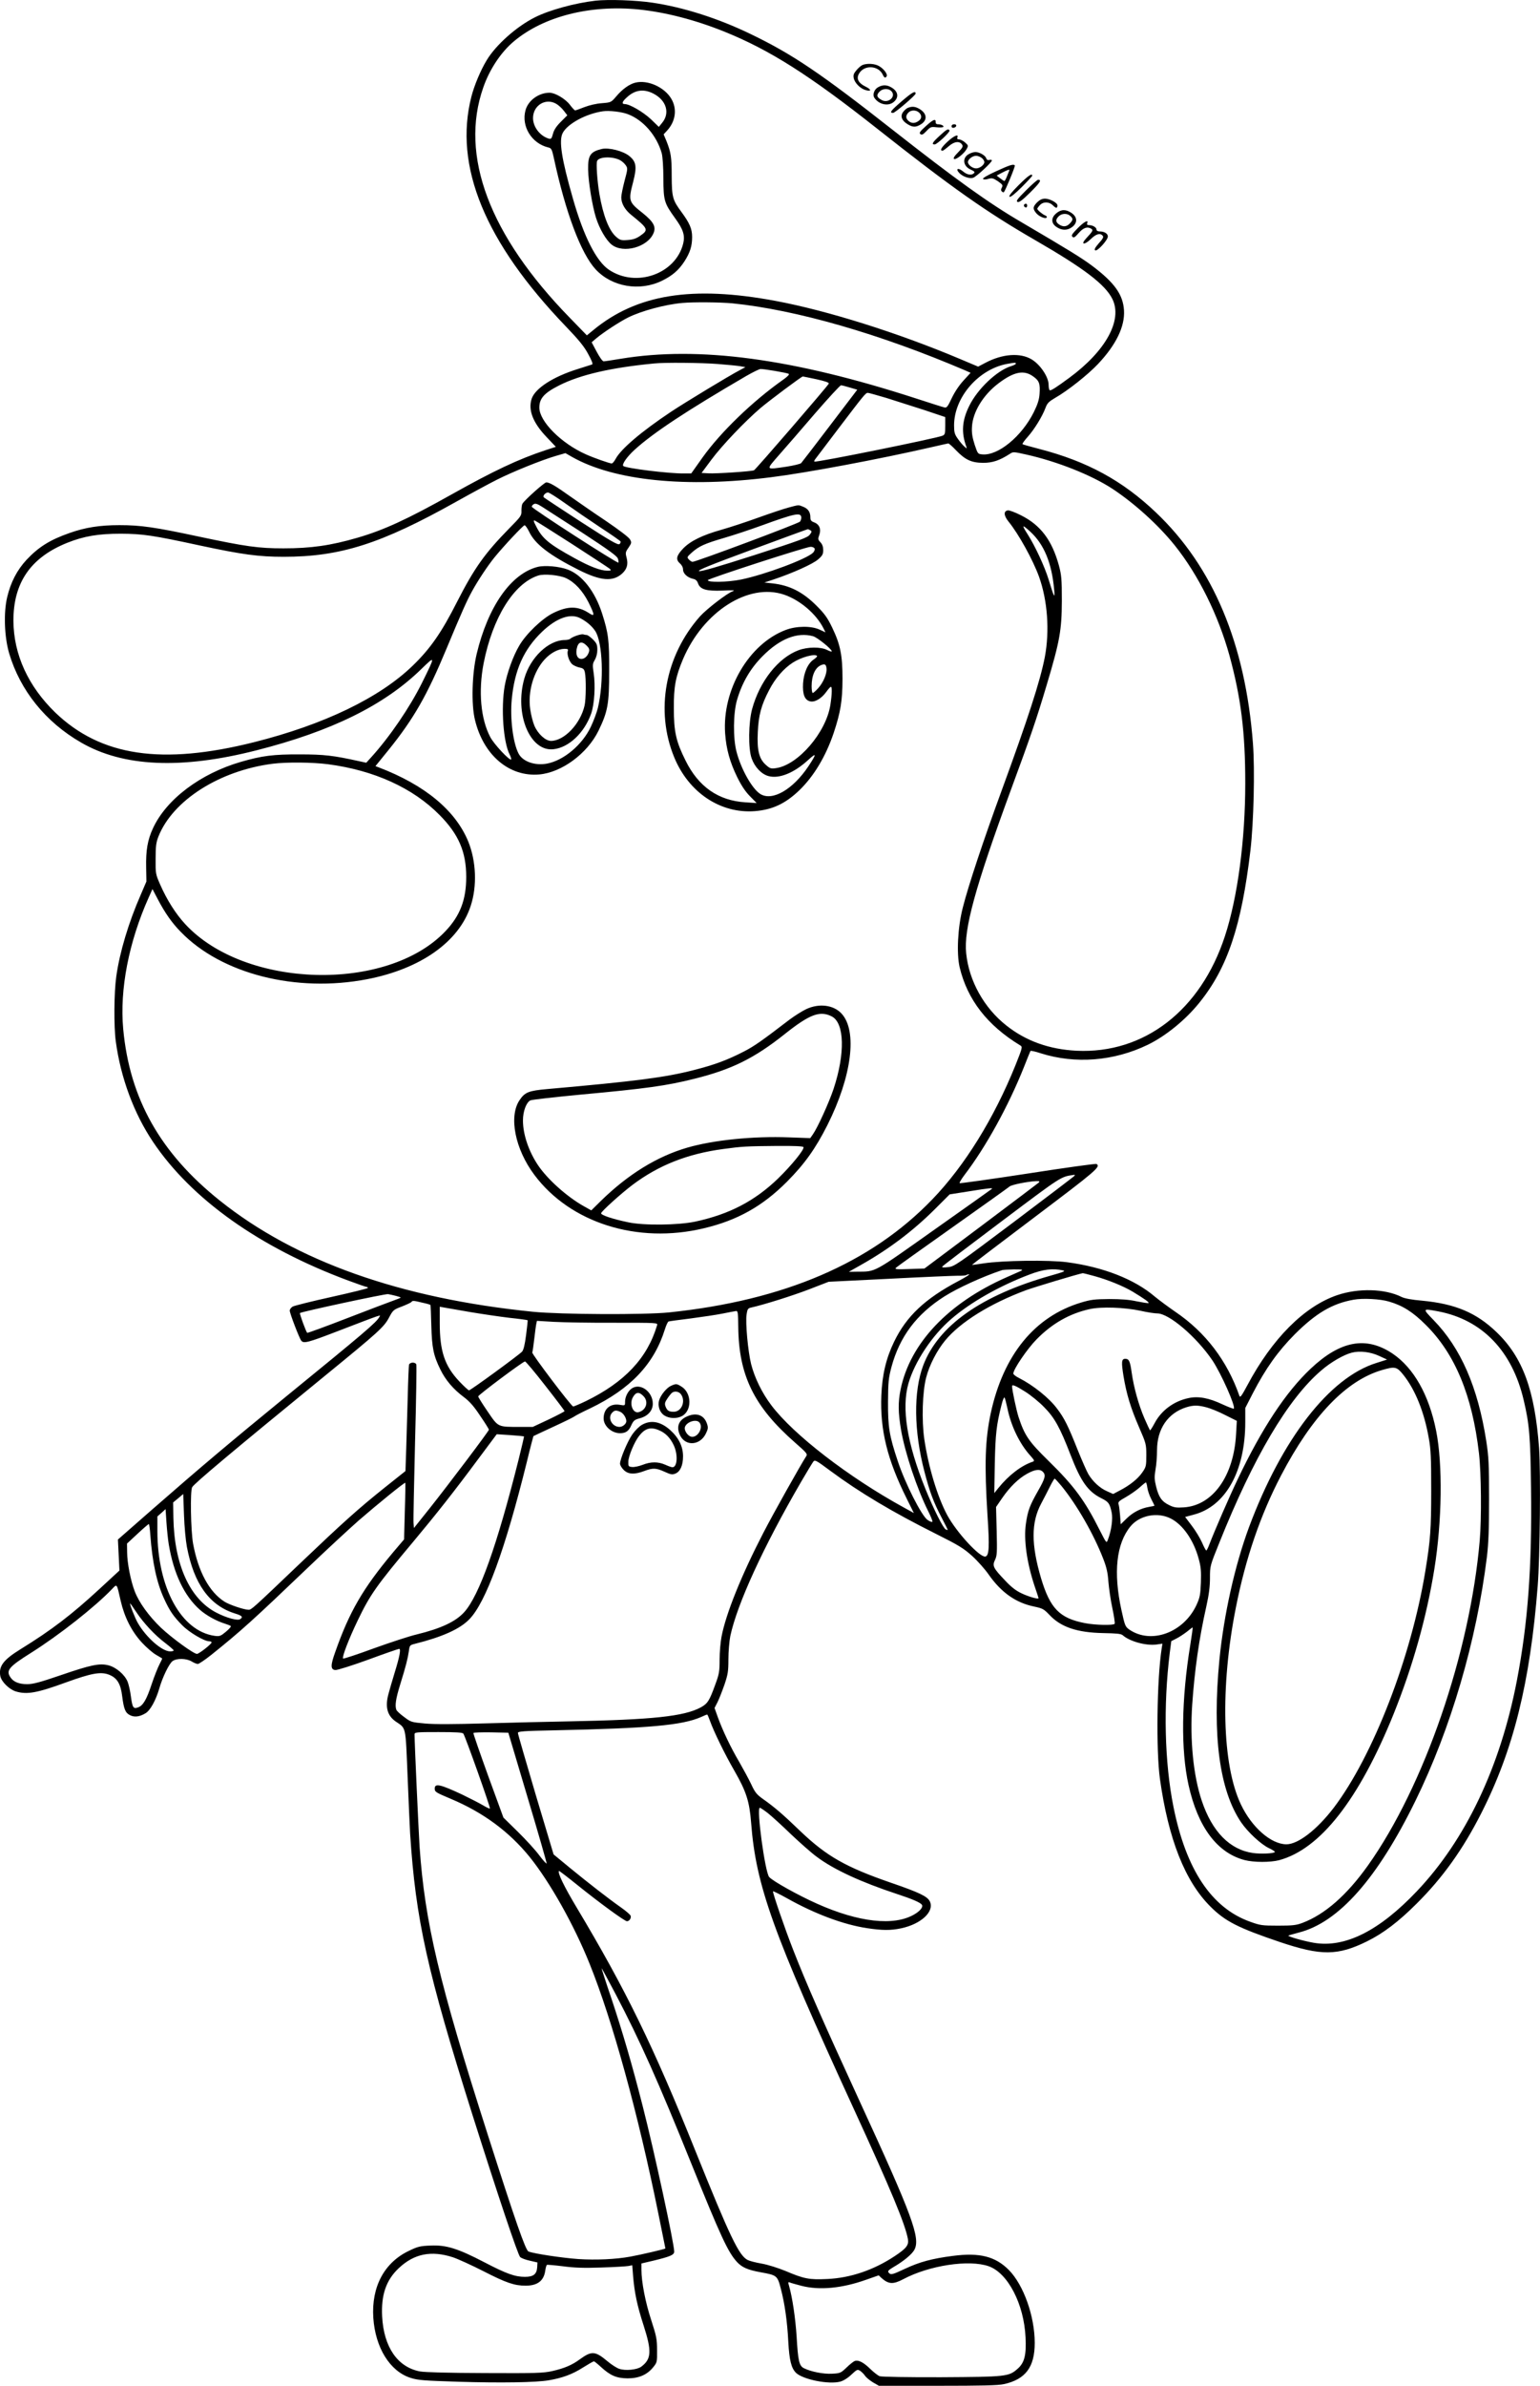 <?xml version="1.0" encoding="UTF-8"?>
<svg xmlns="http://www.w3.org/2000/svg" version="1.0" viewBox="0 0 1221.656 1891.965" preserveAspectRatio="xMidYMid meet">
  <g transform="translate(-157.154,1949.538) scale(0.1,-0.1)" fill="#000000" stroke="none">
    <path d="M6296 19490 c-164 -19 -366 -74 -481 -132 -146 -73 -311 -220 -383 -341 -48 -79 -99 -201 -121 -288 -141 -551 107 -1154 751 -1824 101 -105 145 -159 176 -218 30 -55 39 -79 30 -82 -7 -2 -58 -18 -113 -36 -196 -61 -338 -153 -366 -236 -29 -89 10 -190 119 -304 l73 -77 -83 -27 c-212 -70 -410 -163 -745 -351 -351 -197 -539 -283 -746 -343 -213 -62 -369 -84 -587 -84 -199 0 -297 14 -670 93 -350 75 -463 91 -630 91 -157 0 -271 -18 -396 -62 -157 -55 -246 -111 -342 -213 -75 -81 -125 -177 -153 -294 -30 -123 -23 -317 15 -447 87 -294 289 -546 571 -708 333 -193 794 -214 1390 -62 596 151 1015 358 1308 644 114 111 114 109 6 -109 -96 -193 -255 -427 -403 -590 l-39 -43 -56 12 c-203 45 -277 54 -471 54 -210 1 -301 -11 -467 -59 -321 -93 -592 -297 -698 -527 -43 -93 -57 -175 -54 -312 l2 -110 -45 -105 c-96 -219 -167 -455 -194 -648 -18 -126 -20 -396 -4 -514 39 -290 144 -572 295 -797 306 -456 846 -839 1548 -1100 75 -28 142 -51 147 -51 6 0 10 -4 10 -8 0 -4 -129 -36 -287 -71 -159 -35 -298 -70 -310 -77 -13 -8 -23 -22 -23 -32 0 -21 77 -222 92 -239 19 -23 54 -14 280 73 375 144 350 135 339 116 -24 -44 -116 -122 -740 -631 -444 -363 -679 -561 -1060 -894 l-274 -240 6 -123 6 -123 -157 -145 c-222 -205 -380 -326 -628 -479 -136 -84 -174 -135 -160 -213 9 -45 71 -106 124 -122 88 -26 168 -12 400 73 199 72 272 85 336 61 66 -25 95 -72 107 -173 13 -101 25 -131 62 -149 35 -18 77 -13 124 16 37 22 81 103 108 195 25 89 79 200 106 218 33 24 110 22 151 -3 18 -11 40 -20 49 -20 8 0 56 32 105 71 236 189 333 277 763 688 146 140 330 310 407 378 144 125 365 305 371 300 1 -2 0 -104 -4 -226 l-6 -223 -90 -106 c-237 -284 -344 -468 -456 -787 -38 -105 -38 -139 0 -143 14 -2 132 35 261 82 130 48 240 86 246 86 15 0 5 -57 -36 -190 -19 -63 -41 -137 -48 -165 -29 -104 -11 -173 55 -220 86 -59 79 -28 96 -436 8 -200 17 -404 20 -454 44 -683 135 -1091 496 -2235 199 -629 359 -1107 377 -1123 9 -9 44 -22 77 -29 l60 -14 -2 -39 c-4 -54 -30 -75 -97 -75 -79 0 -146 24 -321 115 -211 110 -304 139 -428 133 -82 -3 -102 -8 -170 -41 -197 -93 -300 -286 -284 -532 16 -237 132 -424 295 -476 59 -19 105 -22 382 -31 334 -10 615 -6 717 12 105 18 185 47 268 100 43 27 83 50 88 50 4 0 29 -20 55 -44 75 -69 124 -90 212 -91 90 0 155 28 204 89 30 37 31 41 30 134 0 88 -5 111 -46 238 -46 139 -78 303 -78 401 l0 49 98 23 c131 32 162 45 162 71 0 63 -157 790 -249 1150 -85 334 -160 590 -250 860 -44 129 -78 236 -77 237 1 2 52 -93 114 -210 191 -365 335 -687 599 -1342 232 -575 289 -697 359 -775 41 -45 86 -65 191 -84 128 -23 132 -26 159 -131 31 -118 51 -260 59 -418 8 -149 24 -212 62 -249 57 -53 260 -93 350 -69 26 7 61 29 89 56 44 41 48 43 70 29 12 -9 30 -26 38 -39 9 -13 37 -36 63 -52 l47 -27 466 0 c350 0 480 3 525 13 172 38 245 135 245 327 0 211 -88 459 -205 578 -107 108 -232 140 -445 112 -164 -21 -264 -48 -379 -102 -103 -48 -113 -51 -130 -30 -9 11 -2 19 36 42 82 47 149 103 168 138 50 92 -14 267 -435 1181 -293 638 -423 933 -527 1200 -66 168 -165 457 -159 462 2 3 53 -23 113 -56 221 -124 447 -208 633 -236 119 -18 187 -19 271 -1 159 34 265 134 227 213 -19 40 -84 71 -308 148 -359 124 -510 210 -718 408 -141 136 -208 193 -296 255 -52 37 -65 53 -96 120 -20 42 -63 121 -94 175 -67 113 -132 250 -170 355 l-26 73 24 47 c13 26 37 88 55 139 27 81 31 104 31 201 0 61 7 143 15 183 54 254 261 706 562 1224 45 77 88 148 96 159 13 17 21 13 138 -74 228 -169 493 -327 833 -497 182 -91 221 -115 289 -176 43 -39 102 -105 131 -147 101 -144 216 -225 363 -255 66 -14 76 -20 119 -65 91 -98 221 -141 427 -145 106 -2 141 -5 155 -17 55 -49 183 -84 265 -74 l50 7 -6 -38 c-38 -245 -45 -807 -14 -1033 67 -479 199 -813 401 -1014 117 -117 220 -169 551 -281 327 -110 458 -109 690 5 130 64 252 157 395 300 207 206 367 430 512 716 255 501 388 1037 448 1804 18 224 24 903 11 1090 -34 461 -129 721 -337 921 -161 155 -328 225 -591 250 -83 7 -141 18 -164 30 -130 65 -341 71 -509 14 -262 -89 -517 -345 -714 -716 -44 -82 -56 -99 -62 -84 -97 280 -271 507 -509 668 -55 38 -128 92 -162 120 -163 139 -410 235 -697 273 -142 19 -511 14 -661 -9 -49 -8 -91 -13 -93 -12 -1 1 223 172 498 379 489 369 525 399 490 421 -6 4 -251 -30 -546 -76 -294 -45 -537 -79 -540 -76 -3 3 14 32 38 64 170 222 350 549 473 858 26 66 49 123 51 126 2 4 39 -4 81 -18 274 -87 580 -63 849 67 142 69 299 196 410 334 223 276 334 608 405 1207 26 224 36 637 20 849 -60 790 -316 1401 -770 1832 -266 253 -546 405 -924 503 -70 18 -130 35 -134 38 -3 4 16 30 41 58 52 58 115 160 141 229 14 38 26 50 75 79 102 58 263 186 343 271 143 152 213 297 205 425 -8 125 -75 218 -249 350 -90 67 -181 123 -564 348 -261 152 -523 341 -1015 727 -578 454 -799 604 -1133 765 -258 125 -535 213 -779 249 -134 20 -349 27 -452 16z m345 -70 c210 -22 441 -81 673 -174 363 -146 678 -346 1216 -771 591 -467 865 -660 1255 -885 388 -224 554 -351 611 -466 82 -167 -52 -411 -341 -624 -106 -78 -141 -100 -155 -100 -5 0 -10 20 -10 44 0 61 -65 159 -134 201 -91 55 -232 45 -368 -27 l-57 -30 -147 62 c-491 207 -1048 382 -1459 459 -662 124 -1104 53 -1449 -233 l-49 -40 -136 140 c-637 653 -875 1285 -686 1825 50 145 142 283 246 369 236 196 602 289 990 250z m740 -2330 c506 -51 1170 -242 1852 -534 l38 -17 -55 -60 c-35 -38 -70 -90 -94 -140 -31 -66 -40 -79 -57 -75 -11 2 -112 34 -225 71 -980 318 -1724 418 -2346 315 -66 -11 -126 -20 -134 -20 -9 0 -32 33 -55 76 l-40 75 35 30 c54 46 188 134 255 167 105 52 293 103 430 115 90 8 299 6 396 -3z m-117 -481 c78 -6 159 -14 181 -18 l40 -7 -45 -24 c-79 -41 -436 -257 -547 -331 -235 -157 -396 -294 -438 -373 -11 -20 -24 -36 -31 -36 -16 0 -142 44 -206 73 -195 87 -368 261 -368 370 0 73 38 116 159 177 167 84 409 140 751 173 84 9 376 6 504 -4z m2366 3 c0 -5 -17 -14 -37 -20 -112 -34 -266 -180 -332 -314 -58 -116 -65 -213 -24 -324 6 -18 5 -18 -16 1 -13 11 -36 39 -52 62 -25 35 -29 51 -29 105 0 221 191 443 417 487 65 12 73 12 73 3z m-1911 -58 c53 -9 102 -19 109 -23 8 -5 -9 -22 -47 -49 -241 -170 -493 -414 -636 -614 l-90 -127 -55 0 c-121 -2 -464 41 -484 59 -13 13 29 73 89 128 147 134 410 308 885 585 52 30 103 55 114 56 10 1 62 -6 115 -15z m2049 -44 c48 -34 56 -58 50 -140 -3 -43 -15 -81 -45 -142 -96 -193 -283 -347 -408 -336 -37 3 -37 4 -62 78 -18 57 -24 91 -21 140 6 118 89 254 211 346 122 92 201 108 275 54z m-1720 -22 c71 -16 101 -26 98 -35 -8 -19 -579 -680 -593 -687 -20 -9 -304 -28 -362 -24 l-54 3 78 105 c85 114 264 302 390 410 75 63 324 249 335 250 3 0 51 -10 108 -22z m266 -66 l58 -17 -217 -285 c-119 -157 -222 -290 -228 -297 -7 -7 -58 -19 -114 -28 -172 -25 -169 -31 -61 93 52 59 181 207 286 330 106 122 198 222 205 222 7 0 38 -8 71 -18z m288 -82 c73 -23 208 -66 301 -96 l167 -56 0 -69 c0 -63 -2 -70 -22 -79 -50 -21 -1007 -215 -1016 -205 -3 2 0 10 5 17 5 7 90 119 188 248 200 263 213 280 231 280 7 0 72 -18 146 -40z m552 -414 c75 -78 124 -100 216 -101 76 0 131 19 212 71 26 18 31 17 130 -5 246 -55 516 -162 683 -271 175 -115 367 -289 496 -450 188 -235 345 -553 434 -874 91 -334 125 -606 125 -1011 0 -449 -60 -903 -161 -1212 -192 -589 -641 -936 -1178 -910 -216 11 -401 77 -556 200 -178 140 -297 355 -319 573 -20 192 71 523 356 1299 156 423 201 554 282 826 105 351 120 437 121 669 0 173 -3 204 -23 280 -55 201 -145 321 -301 399 -45 23 -93 41 -104 39 -36 -5 -33 -42 6 -90 79 -97 193 -303 241 -436 68 -190 85 -430 46 -637 -37 -191 -134 -489 -343 -1060 -146 -398 -265 -757 -308 -928 -40 -156 -50 -362 -25 -471 61 -257 219 -462 483 -622 17 -11 14 -20 -40 -156 -170 -421 -402 -796 -658 -1062 -487 -507 -1177 -803 -2089 -898 -194 -20 -859 -17 -1080 5 -1051 106 -1882 400 -2485 882 -472 377 -715 808 -766 1360 -29 314 44 690 202 1043 l30 67 42 -80 c57 -109 113 -189 183 -260 324 -334 915 -483 1477 -375 426 82 731 298 823 583 51 156 43 352 -19 507 -101 248 -344 450 -711 590 l-26 10 103 127 c201 249 307 435 460 803 120 288 163 385 205 460 46 84 124 201 176 265 74 91 228 255 239 255 7 -1 22 -23 35 -49 46 -99 160 -187 394 -305 175 -88 273 -96 347 -27 37 35 47 73 33 125 -10 37 -9 44 16 79 24 36 25 41 11 65 -8 16 -89 77 -189 145 -96 64 -224 153 -285 196 -118 84 -164 111 -190 111 -15 0 -170 -138 -189 -169 -5 -8 -8 -33 -8 -55 2 -39 -3 -46 -97 -141 -193 -197 -276 -313 -413 -581 -123 -243 -212 -372 -353 -508 -262 -254 -704 -467 -1257 -606 -732 -184 -1216 -112 -1577 234 -215 208 -331 460 -333 727 -1 303 136 503 427 620 133 53 247 72 425 72 174 -1 251 -12 630 -94 332 -71 462 -89 662 -89 450 0 773 103 1369 437 118 66 264 145 324 175 125 63 353 155 466 188 l76 22 54 -31 c333 -188 905 -246 1579 -160 281 35 856 143 1270 238 69 16 129 29 134 30 5 0 32 -23 60 -53z m-3099 -422 c66 -47 190 -132 276 -189 86 -56 159 -107 163 -113 3 -5 -1 -15 -8 -21 -12 -10 -71 24 -303 174 -158 103 -292 191 -297 196 -12 11 12 39 33 39 9 0 70 -39 136 -86z m140 -236 c207 -135 271 -182 278 -202 5 -15 7 -30 4 -32 -8 -9 -686 429 -687 443 0 7 7 16 17 21 12 7 30 1 67 -23 28 -18 172 -111 321 -207z m-82 -89 c155 -100 289 -188 297 -195 12 -12 9 -14 -21 -14 -54 0 -138 32 -261 100 -204 112 -255 155 -304 253 -21 40 -23 49 -9 44 9 -4 143 -88 298 -188z m3633 99 c108 -100 169 -247 188 -458 7 -77 0 -65 -44 80 -33 106 -105 261 -166 358 -50 78 -46 82 22 20z m-5572 -1843 c365 -48 674 -188 886 -404 150 -152 210 -291 210 -490 0 -181 -49 -308 -165 -430 -462 -487 -1591 -456 -2064 56 -75 81 -145 191 -199 314 -36 82 -37 87 -36 204 0 100 4 130 22 176 113 287 485 524 907 578 113 14 315 12 439 -4z m5922 -3263 c-3 -5 -218 -168 -478 -364 -457 -343 -475 -356 -526 -361 -34 -4 -50 -3 -46 4 3 6 215 167 472 360 486 365 466 352 575 368 5 0 6 -3 3 -7z m-286 -56 c-8 -7 -215 -163 -460 -347 l-445 -333 -120 -4 c-106 -4 -118 -2 -105 11 8 8 211 153 450 322 239 169 442 314 451 322 17 14 143 39 209 42 29 1 32 -1 20 -13z m-371 -49 c-2 -2 -206 -147 -454 -322 -493 -349 -462 -333 -615 -334 l-65 -1 99 56 c218 123 410 268 581 438 l120 120 165 26 c148 24 183 27 169 17z m231 -650 c-14 -6 -65 -29 -115 -51 -462 -204 -764 -523 -839 -888 -21 -102 -20 -182 3 -320 32 -186 128 -472 218 -651 19 -38 33 -73 31 -78 -2 -6 -19 0 -38 13 -47 31 -180 294 -237 468 -67 200 -78 269 -77 470 1 156 4 186 27 274 65 241 198 419 419 560 106 67 304 158 458 209 8 3 51 5 95 6 67 0 76 -2 55 -12z m334 4 c23 -5 6 -12 -100 -42 -548 -155 -890 -397 -1009 -712 -78 -208 -74 -521 10 -842 42 -162 73 -244 136 -364 27 -52 49 -95 49 -97 0 -2 -7 -1 -16 3 -19 7 -96 160 -162 323 -146 361 -190 639 -134 835 50 173 188 381 341 512 153 132 383 262 621 352 107 41 183 50 264 32z m253 -46 c104 -29 223 -77 299 -122 91 -55 137 -87 126 -91 -6 -2 -49 5 -94 14 -58 13 -124 18 -218 18 -116 -1 -147 -5 -223 -28 -368 -111 -616 -415 -716 -877 -45 -211 -51 -407 -26 -809 17 -254 13 -322 -17 -328 -44 -8 -227 190 -302 328 -77 143 -149 380 -182 602 -22 150 -15 379 15 491 25 97 85 213 150 292 120 146 358 294 644 400 73 26 398 124 447 134 3 1 47 -10 97 -24z m-1082 -38 c-265 -140 -413 -279 -511 -482 -63 -130 -94 -260 -101 -425 -11 -274 47 -510 202 -820 l56 -113 -78 43 c-438 240 -877 578 -1053 812 -74 98 -132 217 -160 326 -25 100 -46 329 -36 394 6 41 11 49 34 54 104 23 332 95 462 145 l155 60 485 24 c267 14 511 24 543 24 32 -1 61 2 64 5 4 3 13 6 22 6 9 0 -29 -24 -84 -53z m-4462 -118 c20 -5 37 -11 37 -13 0 -3 -26 -13 -57 -24 -32 -11 -197 -74 -368 -140 -170 -66 -313 -118 -316 -116 -9 5 -63 154 -58 157 14 11 679 154 699 150 14 -2 42 -9 63 -14z m7877 -45 c108 -31 190 -83 291 -184 233 -230 370 -561 423 -1020 18 -155 21 -513 6 -690 -77 -893 -441 -1951 -887 -2578 -168 -236 -342 -388 -519 -455 -50 -19 -79 -22 -194 -22 -126 0 -141 2 -221 31 -306 109 -509 413 -609 913 -70 350 -81 799 -29 1219 l12 93 41 21 c22 11 60 36 83 54 23 19 43 34 45 34 3 0 -6 -62 -18 -137 -71 -435 -76 -834 -14 -1113 74 -333 227 -538 445 -595 74 -19 203 -19 273 -1 326 87 634 480 909 1160 151 376 261 765 323 1149 61 379 67 832 14 1097 -57 285 -178 498 -345 611 -210 141 -415 103 -651 -120 -197 -186 -386 -472 -578 -876 -65 -135 -185 -412 -225 -517 -10 -27 -21 -48 -24 -48 -4 0 -19 28 -34 63 -15 34 -51 94 -81 133 l-53 70 67 18 c253 65 410 345 410 734 l0 112 60 117 c102 197 199 333 334 469 168 167 297 243 467 273 71 13 210 6 279 -15z m-7667 -9 c33 -7 61 -15 63 -18 2 -2 5 -75 7 -163 5 -178 17 -237 72 -349 41 -84 103 -157 188 -220 46 -35 79 -73 129 -149 38 -55 68 -104 68 -108 0 -11 -322 -437 -468 -621 l-127 -159 -3 41 c-2 23 4 311 12 641 9 329 13 606 10 615 -8 21 -51 19 -58 -2 -2 -10 -7 -124 -10 -253 -4 -129 -9 -315 -12 -412 l-6 -178 -162 -129 c-214 -171 -336 -281 -676 -605 -378 -361 -384 -366 -407 -366 -35 0 -154 40 -192 65 -120 77 -207 238 -248 460 -18 101 -24 418 -7 447 17 30 316 281 1049 880 431 352 473 390 513 466 31 58 35 62 102 87 38 15 72 31 76 36 7 12 17 11 87 -6z m377 -74 c96 -16 238 -37 314 -46 77 -8 141 -17 143 -19 2 -1 -4 -54 -12 -116 -10 -78 -20 -119 -32 -133 -24 -26 -408 -307 -421 -307 -5 0 -40 32 -77 71 -116 123 -155 239 -155 463 l0 129 33 -6 c17 -3 111 -19 207 -36z m5319 10 c52 -12 112 -21 133 -21 93 0 310 -185 437 -372 70 -105 186 -366 170 -383 -3 -3 -44 13 -90 34 -108 51 -191 66 -267 50 -117 -24 -217 -97 -271 -199 -18 -34 -35 -60 -37 -57 -2 2 -22 45 -44 95 -46 107 -84 243 -101 362 -13 92 -21 110 -51 110 -30 0 -32 -25 -14 -137 24 -144 57 -253 124 -407 55 -127 57 -133 57 -221 0 -85 -2 -93 -32 -136 -35 -51 -100 -103 -180 -144 l-51 -27 -49 22 c-56 24 -114 78 -148 136 -13 22 -51 109 -85 193 -75 189 -105 250 -163 326 -64 86 -190 186 -304 244 -24 12 -43 27 -43 34 0 34 111 197 185 272 124 126 262 204 420 239 93 21 278 14 404 -13z m2363 -5 c348 -67 586 -314 677 -705 45 -190 53 -288 58 -700 8 -623 -25 -1069 -113 -1526 -132 -683 -406 -1259 -791 -1665 -300 -317 -572 -453 -819 -411 -77 13 -208 50 -202 57 3 2 39 13 82 24 316 80 624 428 926 1045 281 574 484 1266 567 1935 13 112 17 217 17 460 0 276 -3 333 -22 457 -67 429 -202 738 -418 960 -90 93 -90 93 38 69z m-5554 -123 c4 -385 125 -632 450 -917 96 -84 101 -91 88 -110 -45 -70 -258 -449 -339 -606 -173 -334 -298 -643 -332 -825 -8 -42 -15 -123 -15 -180 0 -94 -3 -114 -35 -200 -46 -127 -60 -149 -114 -179 -134 -72 -383 -98 -1046 -111 -165 -3 -464 -10 -665 -16 -245 -7 -402 -8 -477 -1 -109 10 -112 11 -166 52 -31 22 -58 48 -61 56 -13 33 -5 88 30 201 46 148 60 205 69 265 6 46 8 48 48 58 216 54 357 117 432 195 130 133 284 553 455 1244 27 113 52 206 53 208 2 1 73 35 158 74 85 39 160 76 167 82 7 6 63 35 125 64 321 155 507 351 593 627 10 32 23 60 29 62 5 2 84 13 175 24 91 12 206 29 255 39 50 10 97 19 106 20 14 1 16 -16 17 -126z m-980 33 c341 0 342 0 336 -20 -77 -260 -257 -451 -564 -601 -52 -25 -98 -44 -102 -43 -19 7 -327 414 -324 428 3 8 10 58 16 110 6 52 13 105 16 118 l5 23 137 -8 c75 -4 291 -8 480 -7z m6064 -263 l63 -29 -85 -27 c-373 -116 -750 -603 -1011 -1304 -112 -303 -199 -693 -234 -1048 -58 -602 0 -1038 173 -1292 53 -77 155 -172 219 -203 28 -13 50 -27 48 -31 -8 -12 -110 -17 -174 -8 -183 26 -324 169 -406 414 -67 199 -95 481 -76 762 19 274 54 522 112 779 21 95 29 158 29 227 0 94 0 95 74 278 272 680 545 1141 808 1366 77 67 180 126 244 142 63 16 147 6 216 -26z m-6614 -237 c84 -107 152 -197 152 -201 0 -3 -57 -33 -126 -66 l-126 -59 -98 0 c-183 0 -174 -4 -260 122 -41 60 -75 114 -75 120 0 11 354 276 371 277 6 1 79 -86 162 -193z m6806 87 c95 -119 166 -296 202 -503 16 -87 19 -157 19 -410 0 -310 -6 -395 -46 -640 -112 -686 -415 -1469 -727 -1880 -134 -175 -283 -290 -376 -290 -122 1 -275 135 -361 317 -149 313 -165 931 -39 1563 77 390 195 733 358 1045 246 471 516 753 801 836 103 30 117 27 169 -38z m-2999 -134 c44 -28 112 -83 150 -123 82 -83 125 -160 209 -378 82 -212 138 -290 243 -343 59 -29 68 -42 83 -113 11 -50 -2 -145 -30 -217 -11 -29 -11 -29 -64 75 -119 237 -204 352 -406 550 -158 155 -190 201 -239 350 -17 54 -51 213 -51 243 0 16 29 4 105 -44z m-142 -131 c29 -142 98 -284 183 -377 32 -36 34 -41 18 -47 -90 -30 -191 -107 -273 -209 l-32 -40 4 235 c5 233 13 306 53 463 9 38 20 65 24 60 4 -4 14 -43 23 -85z m1580 7 c31 -8 98 -35 148 -61 l92 -46 -6 -106 c-18 -332 -185 -565 -414 -580 -60 -4 -79 -1 -117 18 -58 28 -82 62 -103 146 -14 57 -15 77 -5 136 7 37 12 106 12 153 0 169 86 295 233 341 56 17 92 17 160 -1z m-5415 -230 c2 -1 -18 -85 -43 -186 -171 -681 -312 -1075 -430 -1207 -68 -76 -186 -131 -379 -178 -56 -13 -208 -63 -339 -110 -130 -48 -240 -84 -244 -81 -10 11 45 154 116 302 100 207 147 274 442 626 178 213 322 395 514 654 l147 197 107 -7 c58 -4 107 -9 109 -10z m4116 -281 c26 -25 19 -52 -39 -153 -65 -115 -80 -154 -95 -257 -19 -127 7 -312 70 -500 17 -48 30 -90 30 -92 0 -11 -81 12 -136 39 -43 20 -82 50 -130 102 -94 98 -102 115 -79 163 16 33 17 60 13 228 l-5 191 48 70 c62 90 130 156 199 194 61 34 101 39 124 15z m146 -110 c123 -150 257 -383 333 -579 27 -69 36 -111 41 -180 4 -50 17 -144 31 -209 14 -65 22 -122 19 -127 -8 -14 -154 -11 -236 5 -201 39 -276 116 -348 356 -79 267 -79 443 1 592 21 40 53 101 70 136 17 34 34 62 37 62 4 -1 27 -26 52 -56z m683 -15 c3 -23 17 -64 31 -91 14 -27 26 -51 26 -53 0 -1 -19 -5 -42 -9 -66 -11 -129 -43 -179 -92 l-47 -46 -5 69 c-3 37 -8 78 -12 89 -6 18 2 26 57 57 35 20 84 54 109 76 24 22 47 40 50 41 4 0 9 -19 12 -41z m-7619 -470 c56 -295 180 -466 383 -529 56 -17 65 -28 39 -45 -21 -13 -107 10 -188 52 -211 109 -334 382 -341 752 l-2 122 40 33 40 34 6 -166 c3 -92 14 -206 23 -253z m-144 21 c39 -234 123 -410 247 -520 50 -44 130 -89 198 -110 22 -7 43 -15 47 -19 5 -4 -13 -24 -38 -45 -42 -35 -50 -38 -89 -33 -266 37 -455 382 -455 833 l0 114 33 29 32 29 7 -106 c4 -59 12 -136 18 -172z m7948 204 c96 -48 182 -171 222 -318 18 -65 21 -98 18 -190 -4 -98 -8 -119 -35 -178 -102 -220 -360 -314 -533 -195 -32 23 -35 30 -62 153 -66 300 -41 529 72 666 72 87 213 115 318 62z m-8094 -131 c16 -218 51 -380 110 -507 43 -94 73 -138 143 -209 56 -57 175 -127 214 -127 11 0 19 -4 19 -9 0 -13 -100 -91 -116 -91 -26 0 -198 125 -285 207 -98 94 -175 201 -209 290 -32 83 -60 227 -60 308 l-1 70 83 77 c46 43 86 77 90 78 3 0 9 -39 12 -87z m-235 -523 c30 -130 87 -242 168 -330 36 -39 86 -82 112 -97 25 -15 47 -27 49 -29 1 -1 -8 -22 -22 -48 -13 -25 -41 -95 -61 -155 -41 -125 -69 -171 -108 -185 -38 -14 -45 -2 -57 86 -5 41 -17 94 -26 117 -23 57 -92 116 -154 131 -71 17 -138 3 -380 -80 -161 -55 -216 -70 -263 -70 -63 0 -107 17 -131 52 -40 56 -16 85 164 198 219 138 503 361 640 504 41 43 37 48 69 -94z m124 -89 c58 -87 146 -182 231 -246 35 -27 65 -53 65 -57 1 -5 -12 -8 -28 -8 -64 0 -189 109 -256 225 -22 37 -68 155 -61 155 2 0 24 -31 49 -69z m4551 -863 c30 -84 117 -263 194 -396 94 -164 119 -242 132 -412 39 -500 171 -867 813 -2265 298 -649 409 -916 431 -1036 8 -47 -12 -73 -104 -134 -167 -111 -353 -174 -536 -182 -143 -7 -184 1 -332 64 -59 24 -141 50 -188 58 -47 8 -97 21 -112 29 -69 36 -140 184 -414 865 -333 830 -554 1282 -942 1930 -100 167 -153 276 -140 290 1 2 67 -48 146 -112 175 -141 375 -287 393 -287 19 0 36 25 29 44 -3 8 -36 37 -73 63 -104 73 -264 198 -407 315 l-131 108 -142 474 c-77 261 -141 480 -141 489 0 13 41 16 288 21 754 16 1015 40 1164 105 24 11 45 20 49 20 3 1 13 -23 23 -51z m-1957 -100 c15 -20 217 -588 211 -594 -3 -3 -28 9 -56 26 -27 16 -101 54 -163 84 -175 82 -219 92 -219 48 0 -26 8 -31 127 -81 257 -108 463 -260 626 -461 161 -200 352 -539 476 -848 181 -448 384 -1186 545 -1980 31 -151 56 -275 56 -277 0 -4 -200 -51 -280 -65 -115 -21 -271 -28 -410 -19 -127 9 -349 42 -396 60 -23 8 -106 247 -324 929 -387 1210 -498 1680 -540 2280 -8 126 -40 826 -40 892 0 17 15 18 189 18 139 0 191 -3 198 -12z m510 -507 c85 -283 152 -518 151 -523 -2 -4 -28 24 -58 64 -29 40 -106 124 -169 186 l-116 114 -121 331 c-66 183 -119 335 -117 340 3 4 66 6 141 5 l136 -3 153 -514z m1905 -123 c29 -23 112 -98 183 -167 72 -68 164 -150 207 -181 135 -101 350 -200 638 -295 119 -39 184 -67 195 -85 11 -17 -14 -49 -61 -76 -160 -94 -440 -63 -771 85 -151 67 -354 181 -380 212 -33 40 -102 549 -74 549 5 0 33 -19 63 -42z m-2497 -3523 c39 -13 149 -63 245 -112 178 -91 243 -113 331 -113 95 0 145 39 156 120 3 22 9 42 13 45 4 2 61 -3 126 -11 90 -12 164 -15 304 -10 102 3 199 9 216 12 l31 6 7 -89 c11 -130 32 -231 83 -388 66 -205 62 -267 -18 -327 -33 -25 -125 -34 -173 -18 -21 6 -64 34 -96 61 -98 82 -125 83 -219 15 -61 -45 -121 -71 -218 -93 -70 -16 -127 -18 -533 -16 -297 1 -477 6 -517 13 -178 34 -287 193 -300 435 -9 171 31 289 132 384 122 115 258 142 430 86z m4250 -71 c152 -54 280 -300 292 -565 7 -140 -9 -201 -63 -248 -70 -62 -90 -64 -604 -67 -265 -1 -476 3 -490 8 -14 5 -47 31 -75 58 -53 52 -94 73 -122 63 -10 -3 -39 -26 -66 -52 -45 -43 -50 -46 -115 -49 -68 -4 -169 16 -224 44 -37 19 -46 58 -57 250 -9 143 -34 312 -60 402 -9 30 -8 33 7 27 9 -4 50 -15 91 -26 143 -37 322 -20 513 48 l100 35 21 -20 c57 -51 93 -53 173 -11 206 110 523 158 679 103z M6612 18840 c-47 -11 -104 -52 -151 -108 -42 -49 -42 -49 -115 -55 -44 -3 -99 -16 -138 -31 -35 -14 -69 -26 -74 -26 -5 0 -24 21 -42 45 -36 47 -117 95 -161 95 -86 0 -170 -61 -191 -140 -34 -127 49 -262 181 -294 24 -5 29 -14 44 -83 93 -433 215 -758 332 -884 129 -139 350 -177 528 -89 81 40 131 83 177 154 44 69 60 120 60 192 0 65 -20 110 -83 196 -72 97 -78 119 -79 288 0 149 -6 187 -42 278 l-22 52 26 28 c69 74 83 173 35 254 -54 92 -187 152 -285 128z m141 -86 c105 -53 136 -156 70 -234 l-25 -31 -63 61 c-61 57 -168 120 -207 120 -27 0 -22 19 15 52 63 60 133 71 210 32z m-767 -83 c18 -11 44 -35 59 -55 l27 -35 -51 -51 c-36 -36 -55 -65 -63 -96 -10 -38 -15 -43 -33 -38 -70 21 -125 93 -125 163 0 102 102 163 186 112z m566 -81 c122 -46 229 -169 269 -310 7 -27 13 -108 13 -200 1 -178 7 -195 93 -315 65 -89 80 -137 64 -202 -60 -240 -372 -351 -587 -208 -101 66 -202 265 -288 567 -90 314 -112 457 -81 518 38 74 186 154 320 173 49 7 147 -4 197 -23z M6345 18314 c-91 -22 -110 -51 -108 -164 2 -99 33 -287 62 -380 28 -89 80 -178 124 -214 92 -74 287 -21 333 91 21 50 0 89 -84 157 -115 91 -117 98 -77 252 30 117 24 157 -31 202 -49 40 -162 69 -219 56z m144 -88 c17 -9 38 -28 47 -42 16 -23 15 -30 -10 -123 -14 -54 -26 -112 -26 -130 0 -49 28 -98 78 -139 137 -111 141 -119 70 -168 -29 -20 -55 -29 -97 -32 -51 -4 -61 -1 -89 23 -59 49 -106 170 -136 345 -17 102 -26 237 -18 258 13 35 120 39 181 8z M7825 15470 c-38 -10 -145 -46 -237 -79 -91 -33 -224 -77 -295 -97 -149 -42 -243 -88 -301 -147 -54 -56 -62 -88 -28 -118 16 -14 26 -33 26 -50 0 -32 35 -64 80 -74 20 -4 32 -15 39 -36 17 -48 65 -62 196 -57 80 4 102 3 80 -5 -43 -14 -207 -140 -261 -200 -277 -313 -356 -748 -204 -1117 115 -280 367 -448 640 -427 139 11 243 60 353 166 115 111 210 270 272 454 55 166 69 253 70 427 0 189 -17 274 -82 409 -36 75 -59 108 -121 170 -111 112 -216 165 -352 180 l-65 7 70 23 c156 52 315 124 356 160 35 30 41 42 41 74 0 26 -7 46 -22 62 -20 21 -21 26 -9 59 16 45 1 83 -41 99 -24 9 -30 17 -30 40 0 41 -17 67 -55 83 -41 17 -34 17 -120 -6z m103 -75 c1 -11 -3 -27 -10 -36 -12 -15 -825 -319 -853 -319 -6 0 -19 8 -29 19 -16 17 -15 20 23 54 57 51 101 71 258 117 76 22 208 66 293 97 267 97 312 106 318 68z m72 -105 c13 -8 12 -13 -5 -35 -17 -23 -80 -46 -440 -162 -297 -95 -425 -132 -438 -126 -14 6 92 49 420 170 241 89 440 162 443 162 3 0 12 -4 20 -9z m34 -145 c3 -8 -3 -22 -12 -32 -51 -51 -382 -174 -570 -213 -108 -22 -269 -25 -265 -5 2 12 776 263 814 264 15 1 29 -6 33 -14z m-243 -365 c126 -43 254 -151 313 -267 l16 -32 -48 22 c-65 30 -183 29 -267 -3 -293 -110 -506 -476 -481 -822 9 -124 38 -227 95 -344 34 -69 66 -117 103 -154 l52 -53 -89 6 c-215 13 -373 124 -475 331 -76 152 -93 229 -93 416 -1 171 14 249 73 389 161 377 519 606 801 511z m231 -330 c34 -10 148 -102 148 -120 0 -4 -17 1 -37 11 -51 26 -155 25 -227 -2 -161 -60 -308 -246 -368 -466 -29 -107 -32 -313 -4 -391 24 -69 78 -126 134 -141 85 -23 203 25 315 128 68 62 68 50 1 -51 -123 -184 -286 -278 -381 -219 -65 41 -153 197 -189 336 -28 107 -26 306 4 409 40 137 105 249 202 347 137 139 276 194 402 159z m31 -156 c3 -4 -8 -16 -26 -28 -47 -31 -79 -104 -85 -190 -5 -86 13 -132 55 -142 37 -10 90 21 128 73 16 23 33 42 38 42 10 1 9 -58 -4 -142 -33 -219 -257 -479 -432 -503 -39 -6 -48 -3 -79 25 -55 48 -72 116 -65 260 6 134 27 214 90 334 47 92 116 172 188 218 67 43 173 72 192 53z m75 -99 c5 -40 -25 -112 -66 -157 -19 -21 -38 -38 -43 -38 -5 0 -9 24 -9 54 0 85 28 147 75 167 30 12 40 6 43 -26z M5837 15000 c-212 -54 -394 -314 -484 -690 -37 -155 -44 -400 -14 -522 67 -281 272 -455 511 -434 178 16 380 165 469 346 74 153 85 211 85 475 1 242 -6 299 -56 455 -56 175 -158 306 -273 349 -67 25 -180 35 -238 21z m226 -90 c69 -33 130 -99 177 -191 51 -103 51 -117 3 -85 -88 57 -168 57 -285 -1 -86 -43 -213 -164 -267 -257 -49 -82 -98 -219 -116 -321 -30 -176 -11 -447 40 -544 9 -18 14 -35 11 -38 -11 -12 -136 121 -165 177 -76 143 -96 363 -53 585 71 362 239 633 432 696 47 16 171 4 223 -21z m110 -316 c52 -27 93 -62 120 -102 60 -90 71 -404 21 -612 -9 -36 -34 -103 -56 -149 -68 -143 -215 -266 -347 -291 -96 -18 -193 16 -226 80 -44 85 -68 278 -54 427 22 236 96 400 241 539 113 108 223 148 301 108z M6146 14455 c-21 -7 -43 -18 -49 -24 -6 -6 -26 -11 -44 -11 -129 0 -274 -137 -322 -305 -80 -280 44 -582 231 -561 122 13 245 130 299 282 26 74 35 224 20 321 -10 66 -9 75 9 105 12 21 20 51 20 80 0 41 -5 52 -35 83 -20 19 -42 35 -50 35 -7 0 -19 2 -27 5 -7 2 -30 -2 -52 -10z m80 -80 c19 -19 23 -31 18 -48 -10 -34 -35 -57 -60 -57 -31 0 -46 31 -38 78 11 58 39 68 80 27z m-150 -41 c-10 -27 13 -93 40 -110 13 -9 39 -20 57 -23 25 -5 33 -13 38 -36 11 -48 9 -216 -2 -264 -33 -146 -161 -280 -266 -281 -44 0 -104 55 -132 120 -12 28 -27 86 -33 129 -21 140 26 301 114 397 48 52 106 83 157 84 26 0 32 -3 27 -16z M7965 11492 c-33 -16 -91 -53 -130 -82 -222 -170 -279 -210 -360 -252 -134 -69 -233 -106 -402 -149 -227 -58 -459 -88 -1161 -150 -147 -13 -177 -25 -219 -88 -87 -129 -36 -388 118 -593 285 -381 818 -549 1344 -423 266 63 466 175 660 370 138 139 225 260 320 448 194 386 240 748 112 885 -64 69 -179 83 -282 34z m205 -57 c101 -52 107 -295 14 -575 -36 -108 -127 -308 -164 -360 l-21 -30 -167 6 c-286 11 -599 -21 -807 -81 -241 -70 -470 -211 -687 -423 l-76 -75 -59 33 c-132 74 -286 211 -362 323 -75 111 -121 246 -121 357 0 72 26 142 58 159 11 6 190 26 399 46 521 48 681 70 904 126 294 73 474 162 713 352 201 160 282 190 376 142z m-225 -1036 c11 -16 -94 -145 -202 -250 -185 -178 -386 -283 -656 -341 -137 -29 -411 -32 -534 -5 -124 26 -213 56 -213 71 0 14 161 159 250 226 208 156 436 246 721 284 146 20 182 22 426 24 133 1 204 -2 208 -9z M6895 8506 c-35 -15 -83 -74 -95 -116 -13 -45 6 -98 43 -120 38 -24 97 -26 137 -5 82 42 80 185 -3 235 -37 23 -42 24 -82 6z m79 -68 c39 -55 4 -138 -58 -138 -39 0 -52 9 -65 42 -8 22 -6 33 16 65 14 21 31 41 37 45 22 15 55 8 70 -14z M6582 8484 c-29 -20 -52 -66 -52 -104 0 -32 0 -32 -41 -25 -76 13 -129 -31 -129 -108 0 -60 64 -117 130 -117 46 0 70 17 90 64 17 36 25 43 66 54 65 17 104 61 104 116 0 96 -100 168 -168 120z m93 -59 c44 -43 24 -112 -37 -128 -45 -12 -75 63 -47 116 24 44 49 48 84 12z m-182 -126 c24 -11 47 -47 47 -74 0 -21 -29 -45 -54 -45 -59 0 -97 71 -59 112 19 21 33 22 66 7z M7013 8259 c-60 -30 -77 -82 -47 -145 43 -90 159 -82 205 13 18 37 19 48 9 78 -24 72 -88 93 -167 54z m107 -44 c33 -39 -12 -121 -63 -113 -29 4 -61 51 -52 77 13 41 90 66 115 36z M6665 8197 c-22 -12 -56 -46 -77 -76 -38 -54 -98 -197 -98 -233 0 -11 13 -33 29 -49 36 -36 86 -38 163 -9 69 26 94 25 162 -6 50 -23 61 -24 86 -14 38 16 60 65 60 137 0 77 -34 147 -102 208 -76 68 -152 82 -223 42z m133 -43 c52 -21 90 -60 118 -119 35 -74 29 -175 -10 -175 -8 0 -33 9 -57 20 -57 25 -115 25 -180 -1 -29 -11 -66 -19 -83 -17 -29 3 -31 5 -30 44 1 42 48 155 85 202 47 61 92 74 157 46z M8414 18980 c-11 -4 -33 -23 -48 -41 -22 -26 -27 -39 -22 -63 8 -39 52 -83 94 -95 48 -14 48 4 -1 28 -55 27 -73 61 -53 99 39 75 156 71 191 -6 11 -24 20 -28 30 -12 10 16 -21 58 -58 80 -33 21 -96 25 -133 10z M8538 18804 c-31 -16 -46 -59 -31 -83 36 -56 115 -72 158 -31 37 34 31 77 -14 107 -39 26 -74 29 -113 7z m106 -33 c37 -41 -24 -97 -76 -70 -42 22 -47 40 -18 69 25 25 72 26 94 1z M8723 18691 c-86 -74 -98 -91 -67 -91 16 0 179 140 179 153 0 26 -27 11 -112 -62z M8773 18640 c-12 -5 -29 -21 -39 -35 -22 -33 -8 -67 38 -95 41 -25 65 -25 104 -1 54 33 50 85 -8 121 -35 21 -60 24 -95 10z m89 -37 c24 -22 23 -49 -4 -67 -29 -21 -57 -20 -80 1 -22 20 -23 41 -1 65 20 22 61 23 85 1z M8917 18496 c-48 -43 -56 -55 -44 -64 11 -9 21 -4 48 24 32 34 37 35 81 30 26 -3 50 -1 53 3 6 10 -18 21 -45 21 -10 0 -17 7 -16 16 2 31 -19 23 -77 -30z M9120 18494 c0 -9 7 -14 17 -12 25 5 28 28 4 28 -12 0 -21 -6 -21 -16z M9026 18419 c-58 -53 -67 -69 -40 -69 19 0 125 100 118 111 -10 16 -22 10 -78 -42z M9085 18369 c-48 -45 -60 -69 -36 -69 4 0 26 16 49 36 45 39 86 43 106 12 9 -14 3 -25 -33 -62 -29 -29 -39 -46 -31 -51 15 -9 80 42 100 79 14 26 14 28 -13 52 -15 13 -37 24 -47 24 -13 0 -17 5 -14 15 13 32 -29 13 -81 -36z M9258 18274 c-55 -29 -48 -96 13 -123 29 -13 36 -20 27 -29 -19 -19 -54 -14 -87 14 -38 32 -62 22 -30 -12 27 -29 81 -48 111 -38 25 8 148 122 148 137 0 5 -9 7 -20 4 -13 -3 -21 1 -25 14 -8 23 -55 49 -87 49 -13 -1 -35 -7 -50 -16z m100 -30 c12 -8 22 -24 22 -34 0 -22 -36 -50 -65 -50 -29 0 -65 28 -65 50 0 22 36 50 65 50 11 0 31 -7 43 -16z M9473 18137 c-68 -31 -109 -55 -103 -61 6 -6 22 -5 42 1 29 8 38 6 76 -19 37 -26 41 -32 31 -50 -8 -14 -8 -23 0 -31 6 -6 13 -8 16 -6 12 13 93 208 87 213 -12 12 -40 3 -149 -47z m105 6 c-2 -5 -10 -25 -18 -45 -8 -21 -17 -38 -21 -38 -3 0 -19 10 -34 22 l-27 21 43 23 c46 24 63 29 57 17z M9651 18026 c-56 -56 -79 -86 -71 -91 8 -5 43 23 96 76 46 46 84 87 84 91 0 23 -34 -1 -109 -76z M9710 17985 c-69 -69 -81 -85 -66 -91 13 -5 38 14 101 76 78 78 92 100 62 100 -7 0 -50 -38 -97 -85z M9799 17891 c-34 -35 -36 -50 -9 -84 22 -28 76 -51 85 -36 4 5 -2 12 -12 16 -20 7 -63 43 -63 53 0 3 9 16 20 28 28 30 74 29 105 -2 24 -24 35 -24 35 1 0 20 -61 53 -98 53 -24 0 -42 -9 -63 -29z M9697 17874 c-8 -8 1 -24 14 -24 5 0 9 7 9 15 0 15 -12 20 -23 9z M9951 17804 c-40 -33 -42 -74 -6 -103 38 -29 78 -35 114 -17 61 32 66 87 12 123 -44 30 -82 29 -120 -3z m111 -21 c23 -21 23 -32 -4 -60 -25 -27 -54 -29 -86 -7 -27 19 -28 38 -2 64 24 24 67 26 92 3z M10120 17685 c-44 -45 -52 -57 -41 -67 10 -11 20 -5 50 30 37 42 69 53 100 33 16 -11 12 -19 -42 -77 -46 -50 -13 -54 37 -5 43 42 75 51 95 27 9 -10 2 -24 -31 -60 -30 -35 -38 -50 -28 -56 16 -10 100 82 100 110 0 23 -28 40 -64 40 -16 0 -26 6 -26 15 0 17 -30 35 -59 35 -14 0 -19 5 -15 15 13 32 -24 13 -76 -40z"></path>
  </g>
</svg>
